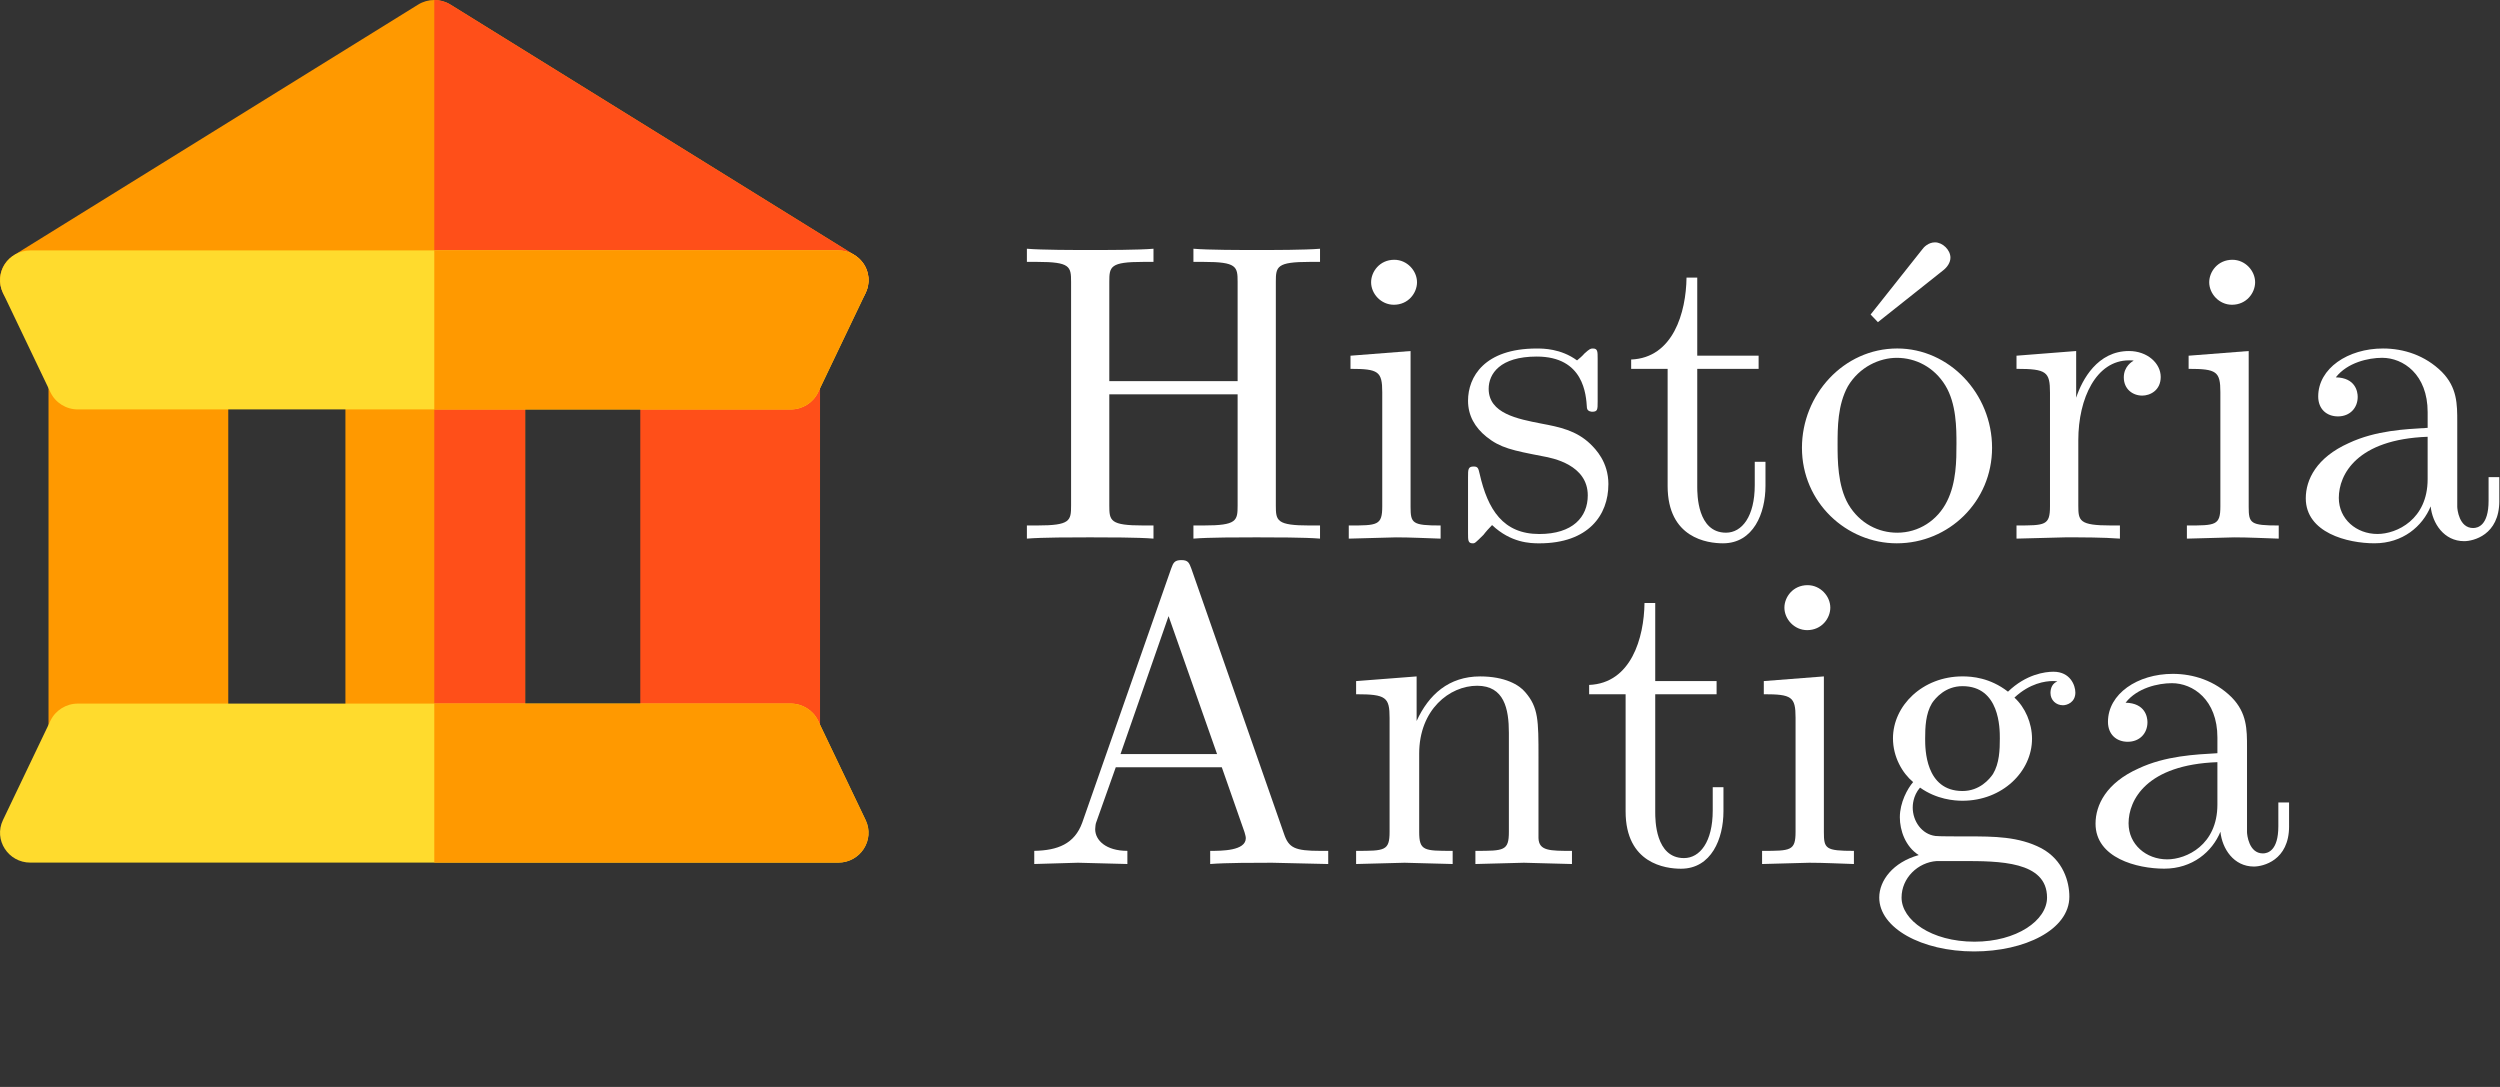 <?xml version="1.0" encoding="UTF-8" standalone="no"?>
<!-- Created with Inkscape (http://www.inkscape.org/) -->

<svg
   width="184mm"
   height="80mm"
   viewBox="0 0 184 80"
   version="1.1"
   id="svg5"
   inkscape:version="1.1.2 (0a00cf5339, 2022-02-04)"
   sodipodi:docname="logo-dark.svg"
   xmlns:inkscape="http://www.inkscape.org/namespaces/inkscape"
   xmlns:sodipodi="http://sodipodi.sourceforge.net/DTD/sodipodi-0.dtd"
   xmlns="http://www.w3.org/2000/svg"
   xmlns:svg="http://www.w3.org/2000/svg">
  <rect x="0" y="0" width="184" height="80" fill="#333333" stroke="none"/>
  <sodipodi:namedview
     id="namedview7"
     pagecolor="#ffffff"
     bordercolor="#666666"
     borderopacity="1.0"
     inkscape:pageshadow="2"
     inkscape:pageopacity="0.0"
     inkscape:pagecheckerboard="0"
     inkscape:document-units="mm"
     showgrid="false"
     inkscape:zoom="0.4806352"
     inkscape:cx="398.43108"
     inkscape:cy="222.62206"
     inkscape:window-width="2560"
     inkscape:window-height="935"
     inkscape:window-x="0"
     inkscape:window-y="32"
     inkscape:window-maximized="1"
     inkscape:current-layer="layer1" />
  <defs
     id="defs2" />
  <g
     inkscape:label="Camada 1"
     inkscape:groupmode="layer"
     id="layer1">
    <g
       id="g1030"
       transform="matrix(0.126,0,0,0.124,-0.293,0)">
      <path
         style="fill:#ff4f19"
         d="m 463.637,453.012 h -69.605 c -9.773,0 -17.696,-7.923 -17.696,-17.696 V 225.321 c 0,-9.773 7.923,-17.696 17.696,-17.696 h 69.605 c 9.773,0 17.696,7.923 17.696,17.696 v 209.996 c 0,9.773 -7.923,17.695 -17.696,17.695 z"
         id="path915" />
      <path
         style="fill:#ff9900"
         d="M 491.951,184.029 H 20.05 c -17.667,0 -24.415,-23.229 -9.432,-32.668 L 246.568,2.724 c 5.764,-3.631 13.1,-3.631 18.864,0 l 235.95,148.637 c 14.949,9.417 8.278,32.668 -9.431,32.668 z"
         id="path917" />
      <path
         style="fill:#ff4f19"
         d="M 501.383,151.361 265.433,2.724 C 262.551,0.908 259.276,0 256.001,0 v 184.029 h 235.95 c 17.709,0 24.38,-23.251 9.432,-32.668 z"
         id="path919" />
      <path
         style="fill:#ff9900"
         d="m 291.393,453.012 h -69.605 c -9.773,0 -17.696,-7.923 -17.696,-17.696 V 225.321 c 0,-9.773 7.923,-17.696 17.696,-17.696 h 69.605 c 9.773,0 17.696,7.923 17.696,17.696 v 209.996 c 0,9.773 -7.923,17.695 -17.696,17.695 z"
         id="path921" />
      <path
         style="fill:#ff4f19"
         d="M 291.393,207.624 H 256 v 245.388 h 35.393 c 9.773,0 17.696,-7.923 17.696,-17.696 V 225.321 c 0,-9.773 -7.923,-17.697 -17.696,-17.697 z"
         id="path923" />
      <path
         style="fill:#ff9900"
         d="M 117.97,453.012 H 48.364 c -9.773,0 -17.696,-7.923 -17.696,-17.696 V 225.321 c 0,-9.773 7.923,-17.696 17.696,-17.696 h 69.605 c 9.773,0 17.696,7.923 17.696,17.696 v 209.996 c 0.001,9.773 -7.922,17.695 -17.695,17.695 z"
         id="path925" />
      <g
         id="g931">
        <path
           style="fill:#ffdb2d"
           d="M 491.951,512 H 20.05 C 7.101,512 -1.483,498.5 4.038,486.769 l 27.758,-58.988 c 2.919,-6.202 9.157,-10.161 16.012,-10.161 H 464.19 c 6.854,0 13.093,3.959 16.012,10.161 l 27.758,58.988 C 513.476,498.485 504.916,512 491.951,512 Z"
           id="path927" />
        <path
           style="fill:#ffdb2d"
           d="M 464.191,243.017 H 47.81 c -6.856,0 -13.094,-3.959 -16.013,-10.161 L 4.039,173.868 c -5.513,-11.716 3.046,-25.231 16.012,-25.231 h 471.9 c 12.949,0 21.533,13.5 16.012,25.231 l -27.758,58.988 c -2.92,6.202 -9.158,10.161 -16.014,10.161 z"
           id="path929" />
      </g>
      <g
         id="g937">
        <path
           style="fill:#ff9900"
           d="m 491.951,148.637 h -235.95 v 94.38 h 208.191 c 6.856,0 13.094,-3.959 16.013,-10.161 l 27.758,-58.988 c 5.521,-11.731 -3.063,-25.231 -16.012,-25.231 z"
           id="path933" />
        <path
           style="fill:#ff9900"
           d="m 507.962,486.77 -27.758,-58.988 c -2.919,-6.202 -9.157,-10.161 -16.012,-10.161 H 256.001 v 94.38 h 235.95 C 504.916,512 513.476,498.485 507.962,486.77 Z"
           id="path935" />
      </g>
    </g>
    <g
       id="g18051"
       transform="matrix(1.101,0,0,1.089,-3.818,-9.652)"
       style="fill:#ffffff">
      <g
         aria-label="História"
         id="text4327"
         style="font-weight:bold;font-size:28.687px;line-height:1.25;font-family:'Latin Modern Math';-inkscape-font-specification:'Latin Modern Math Bold';fill:#ffffff;stroke-width:0.717">
        <path
           d="m 91.709,45.267 v -0.889 h -0.688 c -2.209,0 -2.266,-0.316 -2.266,-1.348 V 27.911 c 0,-1.033 0.057,-1.348 2.266,-1.348 h 0.688 v -0.889 c -1.004,0.086 -3.127,0.086 -4.217,0.086 -1.09,0 -3.242,0 -4.246,-0.086 v 0.889 h 0.688 c 2.209,0 2.266,0.316 2.266,1.348 v 6.713 h -8.578 v -6.713 c 0,-1.033 0.057,-1.348 2.266,-1.348 h 0.688 v -0.889 c -1.004,0.086 -3.127,0.086 -4.217,0.086 -1.09,0 -3.242,0 -4.246,-0.086 v 0.889 h 0.688 c 2.209,0 2.266,0.316 2.266,1.348 v 15.118 c 0,1.033 -0.057,1.348 -2.266,1.348 h -0.688 v 0.889 c 1.004,-0.086 3.127,-0.086 4.217,-0.086 1.09,0 3.242,0 4.246,0.086 v -0.889 h -0.688 c -2.209,0 -2.266,-0.316 -2.266,-1.348 v -7.516 h 8.578 v 7.516 c 0,1.033 -0.057,1.348 -2.266,1.348 h -0.688 v 0.889 c 1.004,-0.086 3.127,-0.086 4.217,-0.086 1.09,0 3.242,0 4.246,0.086 z"
           id="path18212"
           style="fill:#ffffff" />
        <path
           d="m 99.77,45.267 v -0.889 c -1.893,0 -2.008,-0.143 -2.008,-1.262 V 32.587 l -4.016,0.316 v 0.889 c 1.865,0 2.123,0.172 2.123,1.578 v 7.717 c 0,1.291 -0.316,1.291 -2.238,1.291 v 0.889 l 3.156,-0.086 c 1.004,0 2.008,0.057 2.983,0.086 z M 98.193,27.94 c 0,-0.775 -0.66,-1.52 -1.52,-1.52 -0.975,0 -1.549,0.803 -1.549,1.52 0,0.775 0.66,1.52 1.52,1.52 0.975,0 1.549,-0.803 1.549,-1.52 z"
           id="path18214"
           style="fill:#ffffff" />
        <path
           d="m 110.987,41.595 c 0,-1.52 -0.861,-2.381 -1.205,-2.725 -0.947,-0.918 -2.065,-1.147 -3.27,-1.377 -1.606,-0.316 -3.529,-0.688 -3.529,-2.352 0,-1.004 0.746,-2.18 3.213,-2.18 3.156,0 3.299,2.582 3.356,3.471 0.029,0.258 0.344,0.258 0.344,0.258 0.373,0 0.373,-0.143 0.373,-0.688 v -2.897 c 0,-0.488 0,-0.688 -0.316,-0.688 -0.143,0 -0.201,0 -0.574,0.344 -0.086,0.115 -0.373,0.373 -0.488,0.459 -1.09,-0.803 -2.266,-0.803 -2.697,-0.803 -3.5,0 -4.59,1.922 -4.59,3.529 0,1.004 0.459,1.807 1.234,2.438 0.918,0.746 1.721,0.918 3.787,1.32 0.631,0.115 2.983,0.574 2.983,2.639 0,1.463 -1.004,2.611 -3.242,2.611 -2.41,0 -3.442,-1.635 -3.988,-4.074 -0.086,-0.373 -0.115,-0.488 -0.402,-0.488 -0.373,0 -0.373,0.201 -0.373,0.717 v 3.787 c 0,0.488 0,0.688 0.316,0.688 0.143,0 0.172,-0.029 0.717,-0.574 0.057,-0.057 0.057,-0.115 0.574,-0.66 1.262,1.205 2.553,1.234 3.156,1.234 3.299,0 4.619,-1.922 4.619,-3.988 z"
           id="path18216"
           style="fill:#ffffff" />
        <path
           d="M 121.487,41.709 V 40.074 h -0.717 v 1.578 c 0,2.123 -0.861,3.213 -1.922,3.213 -1.922,0 -1.922,-2.611 -1.922,-3.098 v -7.975 h 4.102 V 32.902 h -4.102 v -5.278 h -0.717 c -0.029,2.352 -0.889,5.422 -3.701,5.537 v 0.631 h 2.438 v 7.918 c 0,3.529 2.668,3.873 3.701,3.873 2.037,0 2.84,-2.037 2.84,-3.873 z"
           id="path18218"
           style="fill:#ffffff" />
        <path
           d="m 136.634,39.128 c 0,-3.672 -2.869,-6.713 -6.34,-6.713 -3.586,0 -6.369,3.127 -6.369,6.713 0,3.701 2.983,6.455 6.34,6.455 3.471,0 6.369,-2.811 6.369,-6.455 z m -2.381,-0.229 c 0,1.033 0,2.582 -0.631,3.844 -0.631,1.291 -1.893,2.123 -3.328,2.123 -1.234,0 -2.496,-0.602 -3.27,-1.922 -0.717,-1.262 -0.717,-3.012 -0.717,-4.045 0,-1.119 0,-2.668 0.689,-3.93 0.775,-1.32 2.123,-1.922 3.27,-1.922 1.262,0 2.496,0.631 3.242,1.865 0.746,1.234 0.746,2.897 0.746,3.988 z M 133.851,26.276 c 0,-0.516 -0.516,-1.033 -1.033,-1.033 -0.43,0 -0.746,0.316 -0.861,0.488 l -3.442,4.389 0.488,0.516 4.36,-3.5 c 0.258,-0.201 0.488,-0.516 0.488,-0.861 z"
           id="path18220"
           style="fill:#ffffff" />
        <path
           d="m 147.908,34.337 c 0,-0.918 -0.889,-1.75 -2.123,-1.75 -2.094,0 -3.127,1.922 -3.529,3.156 v -3.156 l -3.988,0.316 v 0.889 c 2.008,0 2.238,0.201 2.238,1.606 v 7.688 c 0,1.291 -0.316,1.291 -2.238,1.291 v 0.889 l 3.27,-0.086 c 1.147,0 2.496,0 3.643,0.086 v -0.889 h -0.602 c -2.123,0 -2.18,-0.316 -2.18,-1.348 v -4.418 c 0,-2.84 1.205,-5.393 3.385,-5.393 0.201,0 0.258,0 0.316,0.029 -0.086,0.029 -0.66,0.373 -0.66,1.119 0,0.803 0.602,1.234 1.234,1.234 0.516,0 1.234,-0.344 1.234,-1.262 z"
           id="path18222"
           style="fill:#ffffff" />
        <path
           d="m 155.797,45.267 v -0.889 c -1.893,0 -2.008,-0.143 -2.008,-1.262 V 32.587 l -4.016,0.316 v 0.889 c 1.865,0 2.123,0.172 2.123,1.578 v 7.717 c 0,1.291 -0.316,1.291 -2.238,1.291 v 0.889 l 3.156,-0.086 c 1.004,0 2.008,0.057 2.983,0.086 z m -1.578,-17.327 c 0,-0.775 -0.66,-1.52 -1.52,-1.52 -0.975,0 -1.549,0.803 -1.549,1.52 0,0.775 0.66,1.52 1.52,1.52 0.975,0 1.549,-0.803 1.549,-1.52 z"
           id="path18224"
           style="fill:#ffffff" />
        <path
           d="m 170.542,42.714 v -1.606 h -0.717 v 1.606 c 0,1.664 -0.717,1.836 -1.033,1.836 -0.947,0 -1.061,-1.291 -1.061,-1.434 v -5.737 c 0,-1.205 0,-2.324 -1.033,-3.385 -1.119,-1.119 -2.553,-1.578 -3.93,-1.578 -2.352,0 -4.332,1.348 -4.332,3.242 0,0.861 0.574,1.348 1.32,1.348 0.803,0 1.32,-0.574 1.32,-1.32 0,-0.344 -0.143,-1.291 -1.463,-1.32 0.775,-1.004 2.18,-1.32 3.098,-1.32 1.406,0 3.041,1.119 3.041,3.672 v 1.061 c -1.463,0.086 -3.471,0.172 -5.278,1.033 -2.152,0.975 -2.869,2.467 -2.869,3.729 0,2.324 2.783,3.041 4.59,3.041 1.893,0 3.213,-1.147 3.758,-2.496 0.115,1.147 0.889,2.352 2.238,2.352 0.602,0 2.352,-0.402 2.352,-2.725 z m -4.791,-1.463 c 0,2.725 -2.066,3.701 -3.356,3.701 -1.406,0 -2.582,-1.004 -2.582,-2.438 0,-1.578 1.205,-3.959 5.938,-4.131 z"
           id="path18226"
           style="fill:#ffffff" />
      </g>
      <g
         aria-label="Antiga"
         id="text11879"
         style="font-weight:bold;font-size:28.687px;line-height:1.25;font-family:'Latin Modern Math';-inkscape-font-specification:'Latin Modern Math Bold';fill:#ffffff;stroke-width:0.717">
        <path
           d="m 92.257,67.258 v -0.889 h -0.516 c -1.721,0 -2.123,-0.201 -2.438,-1.147 L 83.106,47.291 c -0.143,-0.373 -0.201,-0.574 -0.66,-0.574 -0.459,0 -0.545,0.172 -0.688,0.574 L 75.819,64.446 c -0.516,1.463 -1.664,1.893 -3.213,1.922 v 0.889 l 2.926,-0.086 3.299,0.086 v -0.889 c -1.434,0 -2.152,-0.717 -2.152,-1.463 0,-0.086 0.029,-0.373 0.057,-0.43 l 1.32,-3.758 h 7.086 l 1.52,4.389 c 0.029,0.115 0.086,0.287 0.086,0.402 0,0.861 -1.606,0.861 -2.381,0.861 v 0.889 c 1.033,-0.086 3.041,-0.086 4.131,-0.086 z m -7.43,-7.43 h -6.455 l 3.213,-9.323 z"
           id="path18229"
           style="fill:#ffffff" />
        <path
           d="m 108.551,67.258 v -0.889 c -1.492,0 -2.209,0 -2.238,-0.861 V 60.029 c 0,-2.467 0,-3.356 -0.889,-4.389 -0.402,-0.488 -1.348,-1.061 -3.012,-1.061 -2.094,0 -3.442,1.234 -4.246,3.012 v -3.012 l -4.045,0.316 v 0.889 c 2.008,0 2.238,0.201 2.238,1.606 v 7.688 c 0,1.291 -0.316,1.291 -2.238,1.291 v 0.889 l 3.242,-0.086 3.213,0.086 v -0.889 c -1.922,0 -2.238,0 -2.238,-1.291 v -5.278 c 0,-2.983 2.037,-4.59 3.873,-4.59 1.807,0 2.123,1.549 2.123,3.184 v 6.684 c 0,1.291 -0.316,1.291 -2.238,1.291 v 0.889 l 3.242,-0.086 z"
           id="path18231"
           style="fill:#ffffff" />
        <path
           d="m 118.678,63.701 v -1.635 h -0.717 v 1.578 c 0,2.123 -0.861,3.213 -1.922,3.213 -1.922,0 -1.922,-2.611 -1.922,-3.098 v -7.975 h 4.102 v -0.889 h -4.102 v -5.278 h -0.717 c -0.029,2.352 -0.889,5.422 -3.701,5.537 v 0.631 h 2.438 v 7.918 c 0,3.529 2.668,3.873 3.701,3.873 2.037,0 2.84,-2.037 2.84,-3.873 z"
           id="path18233"
           style="fill:#ffffff" />
        <path
           d="m 127.399,67.258 v -0.889 c -1.893,0 -2.008,-0.143 -2.008,-1.262 V 54.578 l -4.016,0.316 v 0.889 c 1.865,0 2.123,0.172 2.123,1.578 v 7.717 c 0,1.291 -0.316,1.291 -2.238,1.291 v 0.889 l 3.156,-0.086 c 1.004,0 2.008,0.057 2.983,0.086 z m -1.578,-17.327 c 0,-0.775 -0.66,-1.52 -1.52,-1.52 -0.975,0 -1.549,0.803 -1.549,1.52 0,0.775 0.66,1.52 1.52,1.52 0.975,0 1.549,-0.803 1.549,-1.52 z"
           id="path18235"
           style="fill:#ffffff" />
        <path
           d="m 142.202,55.668 c 0,-0.488 -0.344,-1.406 -1.463,-1.406 -0.574,0 -1.836,0.172 -3.041,1.348 -1.205,-0.947 -2.41,-1.033 -3.041,-1.033 -2.668,0 -4.647,1.979 -4.647,4.188 0,1.262 0.631,2.352 1.348,2.955 -0.373,0.43 -0.889,1.377 -0.889,2.381 0,0.889 0.373,1.979 1.262,2.553 -1.721,0.488 -2.639,1.721 -2.639,2.869 0,2.065 2.84,3.643 6.34,3.643 3.385,0 6.369,-1.463 6.369,-3.701 0,-1.004 -0.402,-2.467 -1.865,-3.27 -1.52,-0.803 -3.184,-0.803 -4.934,-0.803 -0.717,0 -1.951,0 -2.152,-0.029 -0.918,-0.115 -1.52,-1.004 -1.52,-1.922 0,-0.115 0,-0.775 0.488,-1.348 1.119,0.803 2.295,0.889 2.84,0.889 2.668,0 4.647,-1.979 4.647,-4.188 0,-1.061 -0.459,-2.123 -1.176,-2.783 1.033,-0.975 2.065,-1.119 2.582,-1.119 0,0 0.201,0 0.287,0.029 -0.316,0.115 -0.459,0.43 -0.459,0.775 0,0.488 0.373,0.832 0.832,0.832 0.287,0 0.832,-0.201 0.832,-0.861 z m -5.049,3.098 c 0,0.775 -0.029,1.693 -0.459,2.41 -0.23,0.344 -0.889,1.147 -2.037,1.147 -2.496,0 -2.496,-2.869 -2.496,-3.529 0,-0.775 0.029,-1.693 0.459,-2.41 0.23,-0.344 0.889,-1.147 2.037,-1.147 2.496,0 2.496,2.869 2.496,3.529 z m 3.156,10.758 c 0,1.549 -2.037,2.983 -4.848,2.983 -2.897,0 -4.877,-1.463 -4.877,-2.983 0,-1.32 1.09,-2.381 2.352,-2.467 h 1.693 c 2.467,0 5.68,0 5.68,2.467 z"
           id="path18237"
           style="fill:#ffffff" />
        <path
           d="m 156.488,64.705 v -1.606 h -0.717 v 1.606 c 0,1.664 -0.717,1.836 -1.033,1.836 -0.947,0 -1.061,-1.291 -1.061,-1.434 V 59.369 c 0,-1.205 0,-2.324 -1.033,-3.385 -1.119,-1.119 -2.553,-1.578 -3.93,-1.578 -2.352,0 -4.332,1.348 -4.332,3.242 0,0.861 0.574,1.348 1.32,1.348 0.803,0 1.32,-0.574 1.32,-1.32 0,-0.344 -0.143,-1.291 -1.463,-1.32 0.775,-1.004 2.18,-1.32 3.098,-1.32 1.406,0 3.041,1.119 3.041,3.672 v 1.061 c -1.463,0.086 -3.471,0.172 -5.278,1.033 -2.152,0.975 -2.869,2.467 -2.869,3.729 0,2.324 2.783,3.041 4.59,3.041 1.893,0 3.213,-1.147 3.758,-2.496 0.115,1.147 0.889,2.352 2.238,2.352 0.602,0 2.352,-0.402 2.352,-2.725 z m -4.791,-1.463 c 0,2.725 -2.066,3.701 -3.356,3.701 -1.406,0 -2.582,-1.004 -2.582,-2.438 0,-1.578 1.205,-3.959 5.938,-4.131 z"
           id="path18239"
           style="fill:#ffffff" />
      </g>
    </g>
  </g>
</svg>
